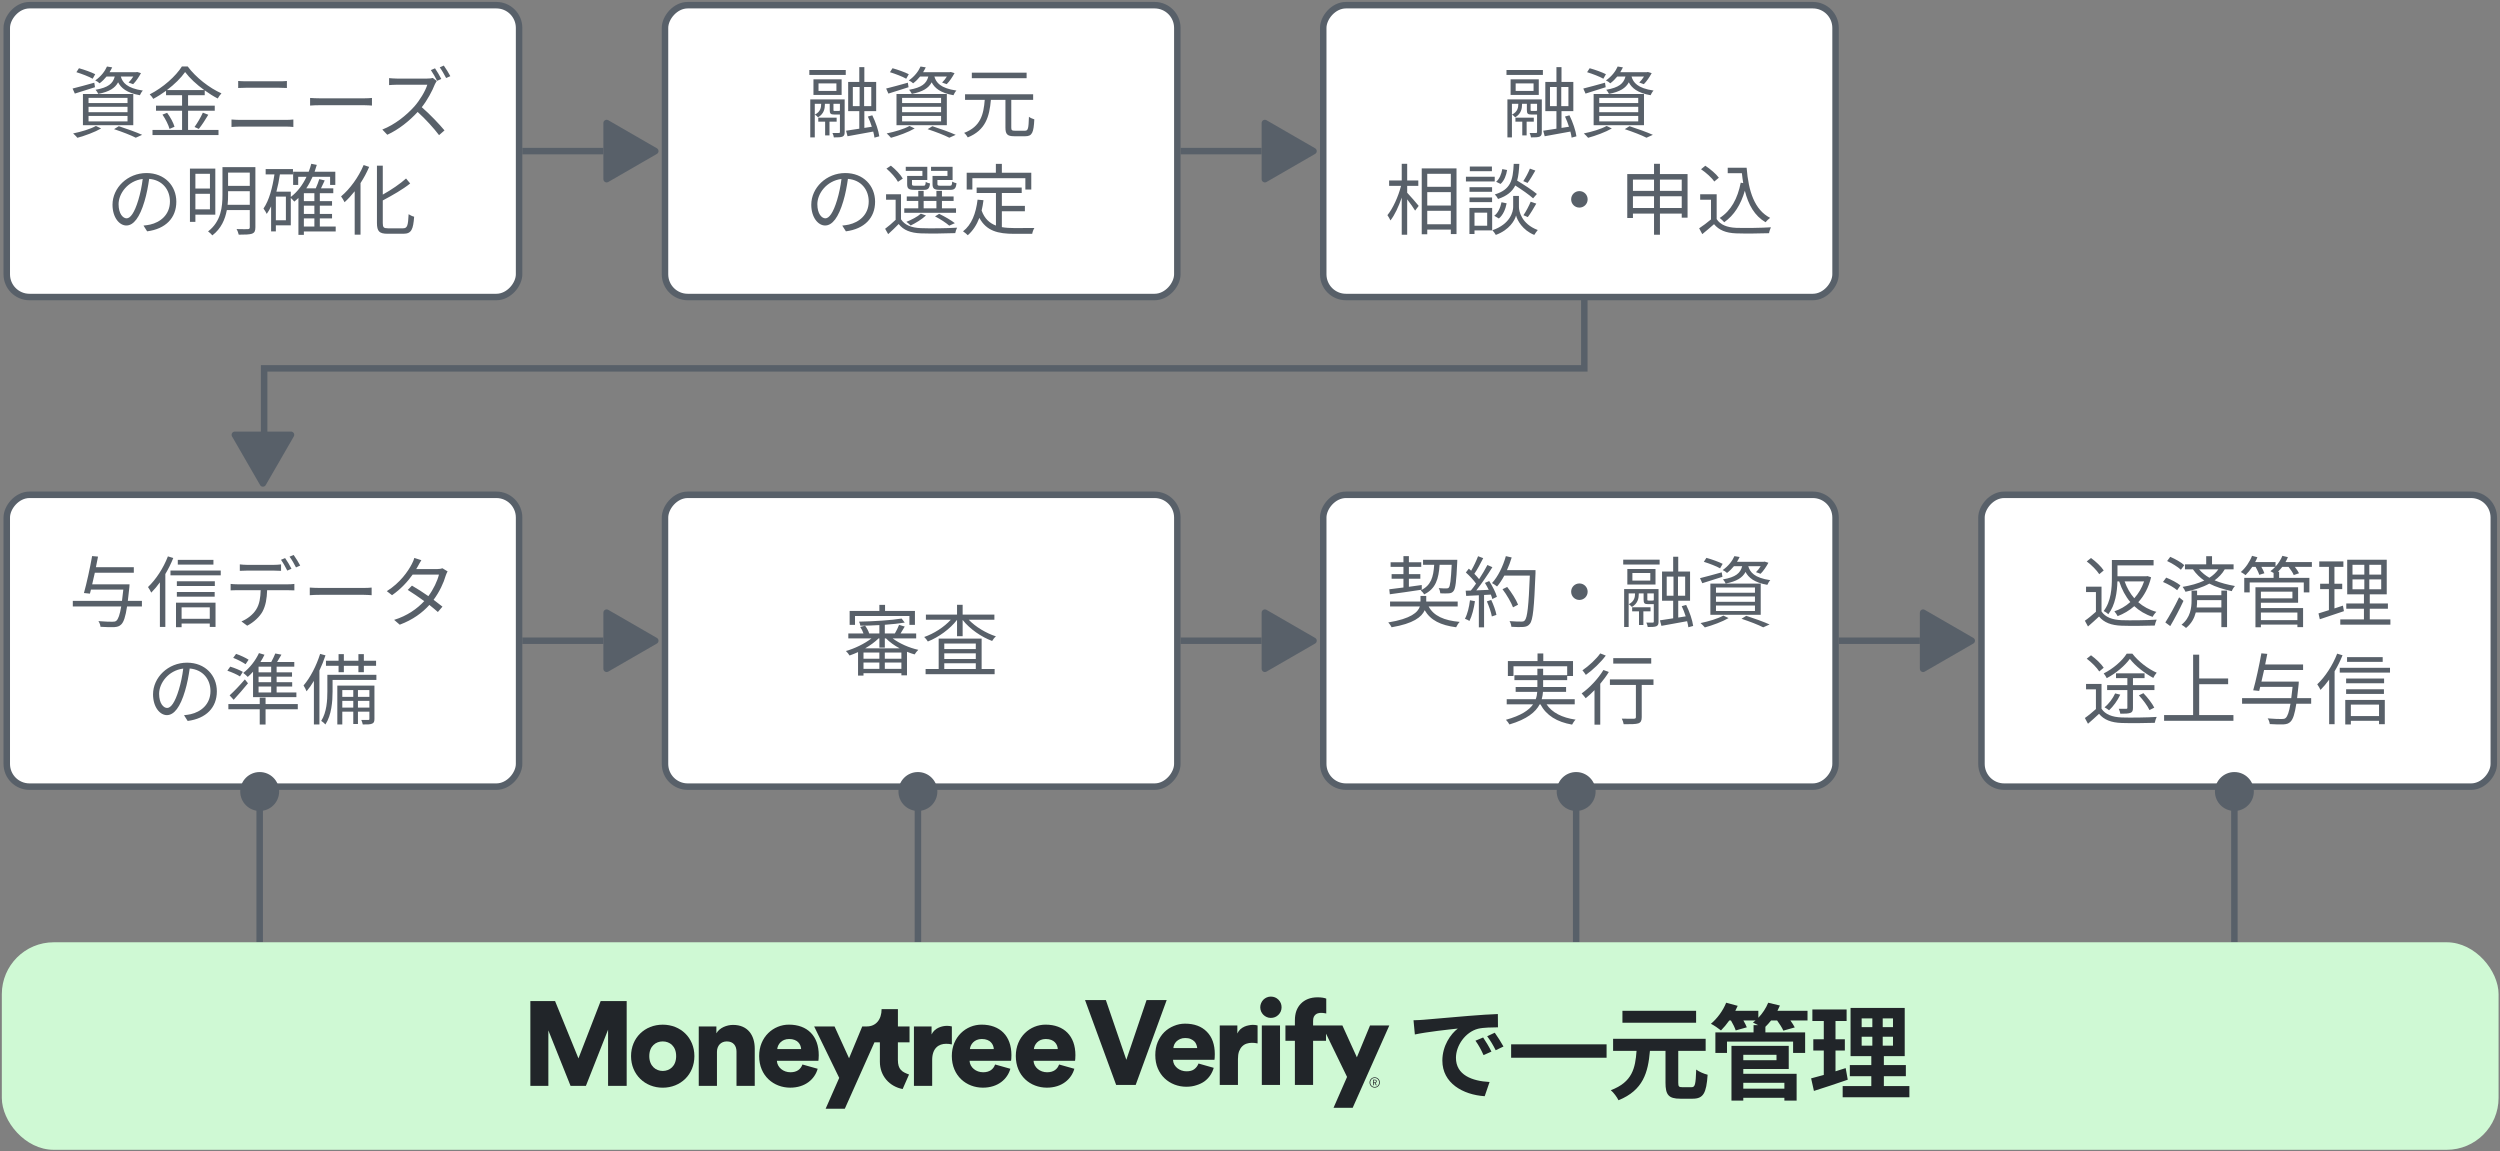 <svg width="771" height="355" viewBox="0 0 771 355" fill="none" xmlns="http://www.w3.org/2000/svg">
<rect x="0" y="0" width="771" height="355" fill="#808080" stroke="none"/>
<rect x="1" y="-1" width="158" height="90" rx="7" transform="matrix(1 0 0 -1 1.086 241.6)" fill="white"/>
<rect x="1" y="-1" width="158" height="90" rx="7" transform="matrix(1 0 0 -1 1.086 241.6)" stroke="#586069" stroke-width="2"/>
<path d="M43.766 185.312V187.04H39.182C38.702 190.232 38.15 191.816 37.406 192.56C36.806 193.16 36.23 193.328 35.27 193.4C34.406 193.448 32.702 193.424 30.998 193.304C30.95 192.8 30.71 192.032 30.35 191.552C32.198 191.72 33.95 191.744 34.646 191.744C35.246 191.744 35.582 191.696 35.894 191.432C36.47 190.928 36.95 189.608 37.382 187.04H22.454V185.312H37.622C37.766 184.304 37.886 183.152 38.03 181.832H28.046C27.95 182.288 27.83 182.696 27.734 183.08L25.886 182.888C26.702 180.008 27.782 175.064 28.406 171.488L30.23 171.656C30.038 172.664 29.822 173.792 29.582 174.92H41.27V176.624H29.246C28.982 177.848 28.694 179.072 28.43 180.2H39.95C39.95 180.2 39.926 180.776 39.902 181.04C39.734 182.672 39.59 184.088 39.422 185.312H43.766ZM65.822 172.664V174.128H54.83V172.664H65.822ZM51.782 171.584L53.438 172.088C52.766 173.768 51.926 175.472 50.99 177.032V193.352H49.31V179.6C48.446 180.8 47.558 181.856 46.646 182.768C46.478 182.384 45.95 181.448 45.638 181.04C48.062 178.76 50.39 175.208 51.782 171.584ZM64.694 187.304H56.006V190.832H64.694V187.304ZM54.278 193.424V185.864H66.47V193.352H64.694V192.296H56.006V193.424H54.278ZM54.542 184.016V182.576H66.206V184.016H54.542ZM66.254 179.264V180.728H54.542V179.264H66.254ZM52.574 175.952H68.078V177.44H52.574V175.952ZM73.958 174.056C74.654 174.128 75.374 174.2 76.142 174.2H84.446C85.142 174.2 85.982 174.152 86.678 174.056V176.048C85.982 176 85.142 175.976 84.446 175.976H76.166C75.374 175.976 74.582 176 73.958 176.048V174.056ZM71.126 180.08C71.774 180.152 72.446 180.2 73.19 180.2H88.91C89.414 180.2 90.206 180.176 90.782 180.08V182.072C90.254 182.048 89.486 182.024 88.91 182.024H82.382C82.31 184.616 81.926 186.8 80.966 188.6C80.102 190.184 78.278 191.912 76.238 192.968L74.462 191.648C76.334 190.88 78.062 189.488 78.998 187.976C80.054 186.32 80.318 184.304 80.39 182.024H73.19C72.47 182.024 71.774 182.024 71.126 182.072V180.08ZM87.926 172.112C88.526 172.952 89.414 174.416 89.894 175.4L88.598 175.976C88.118 174.992 87.302 173.552 86.654 172.64L87.926 172.112ZM90.566 171.152C91.19 172.016 92.126 173.528 92.582 174.416L91.286 174.992C90.758 173.936 89.99 172.592 89.294 171.68L90.566 171.152ZM95.534 181.208C96.254 181.256 97.526 181.328 98.87 181.328H112.022C113.222 181.328 114.086 181.256 114.614 181.208V183.56C114.134 183.536 113.126 183.44 112.046 183.44H98.87C97.55 183.44 96.278 183.488 95.534 183.56V181.208ZM129.95 172.76C129.542 173.384 129.11 174.2 128.87 174.632C128.726 174.92 128.558 175.208 128.366 175.496H134.87C135.518 175.496 136.046 175.4 136.454 175.256L138.038 176.216C137.822 176.552 137.606 177.128 137.462 177.512C136.838 179.72 135.542 182.528 133.718 184.976C134.726 185.72 135.686 186.464 136.454 187.088L135.038 188.744C134.318 188.096 133.406 187.352 132.422 186.56C130.286 188.936 127.334 191.144 123.278 192.656L121.55 191.168C125.606 189.92 128.678 187.712 130.838 185.384C129.11 184.136 127.286 182.888 125.75 181.928L127.046 180.608C128.63 181.52 130.43 182.672 132.11 183.848C133.67 181.76 134.894 179.168 135.374 177.2H127.262C125.726 179.36 123.59 181.712 120.902 183.56L119.294 182.312C123.422 179.744 125.87 176.144 126.998 173.96C127.238 173.528 127.622 172.688 127.766 172.064L129.95 172.76ZM66.878 213.2C66.878 218.24 63.566 221.6 57.878 222.344L56.75 220.568C57.518 220.496 58.262 220.376 58.814 220.256C61.886 219.56 64.91 217.28 64.91 213.128C64.91 209.504 62.582 206.504 58.502 206.168C58.19 208.4 57.734 210.848 57.062 213.08C55.598 218.024 53.702 220.544 51.47 220.544C49.334 220.544 47.198 218.096 47.198 214.136C47.198 208.928 51.83 204.368 57.686 204.368C63.302 204.368 66.878 208.328 66.878 213.2ZM49.07 213.968C49.07 216.992 50.462 218.336 51.542 218.336C52.67 218.336 53.942 216.728 55.166 212.672C55.766 210.68 56.246 208.4 56.51 206.192C51.902 206.768 49.07 210.704 49.07 213.968ZM83.63 207.344V205.592H79.742V207.344H83.63ZM83.63 210.392V208.688H79.742V210.392H83.63ZM83.63 213.56V211.736H79.742V213.56H83.63ZM78.038 215V207.152C77.51 207.752 76.958 208.28 76.406 208.76C76.118 208.448 75.422 207.824 75.014 207.536C76.958 206.048 78.782 203.768 79.862 201.416L81.566 201.92C81.206 202.664 80.798 203.432 80.318 204.152H83.654C84.134 203.312 84.59 202.28 84.902 201.536L86.798 201.896C86.366 202.664 85.886 203.456 85.454 204.152H90.758V205.592H85.31V207.344H90.062V208.688H85.31V210.392H90.11V211.736H85.31V213.56H91.406V215H78.038ZM72.062 215.816L70.814 214.448C72.11 213.296 73.958 211.352 75.518 209.528L76.478 210.728C75.11 212.408 73.502 214.256 72.062 215.816ZM76.67 203.456L75.734 204.848C74.87 204.248 73.238 203.384 71.918 202.88L72.806 201.656C74.126 202.088 75.782 202.88 76.67 203.456ZM74.894 207.2L74.006 208.616C73.166 208.04 71.438 207.296 70.118 206.84L71.006 205.592C72.302 205.976 74.03 206.696 74.894 207.2ZM91.838 217.136V218.744H81.902V223.448H80.102V218.744H70.43V217.136H80.102V215.168H81.902V217.136H91.838ZM104.414 207.296V205.328H100.526V203.768H104.414V201.728H106.046V203.768H110.534V201.728H112.214V203.768H115.982V205.328H112.214V207.296H110.534V205.328H106.046V207.296H104.414ZM98.726 201.656L100.382 202.112C99.854 203.696 99.23 205.28 98.51 206.792V223.424H96.806V209.984C96.086 211.184 95.342 212.264 94.55 213.2C94.382 212.768 93.902 211.832 93.614 211.4C95.678 209 97.574 205.352 98.726 201.656ZM110.39 218.216H113.918V216.152H110.39V218.216ZM105.566 218.216H108.95V216.152H105.566V218.216ZM108.95 212.816H105.566V214.904H108.95V212.816ZM113.918 212.816H110.39V214.904H113.918V212.816ZM115.478 211.448V221.696C115.478 222.488 115.334 222.92 114.782 223.16C114.206 223.424 113.294 223.448 111.878 223.424C111.806 223.04 111.614 222.44 111.422 222.032C112.454 222.056 113.294 222.056 113.582 222.032C113.87 222.008 113.918 221.96 113.918 221.696V219.488H110.39V223.28H108.95V219.488H105.566V223.424H104.03V211.448H115.478ZM116.078 208.112V209.696H102.566V213.272C102.566 216.248 102.254 220.544 100.358 223.424C100.094 223.112 99.446 222.536 99.062 222.32C100.766 219.656 100.958 215.96 100.958 213.248V208.112H116.078Z" fill="#586069"/>
<path d="M161.086 197.6L186.086 197.6" stroke="#586069" stroke-width="2"/>
<path d="M202.586 198.466C203.253 198.081 203.253 197.118 202.586 196.734L187.586 188.073C186.919 187.688 186.086 188.17 186.086 188.939L186.086 206.26C186.086 207.03 186.919 207.511 187.586 207.126L202.586 198.466Z" fill="#586069"/>
<rect x="1" y="-1" width="158" height="90" rx="7" transform="matrix(1 0 0 -1 204.086 241.6)" fill="white"/>
<rect x="1" y="-1" width="158" height="90" rx="7" transform="matrix(1 0 0 -1 204.086 241.6)" stroke="#586069" stroke-width="2"/>
<path d="M263.686 189.968V192.704H262.03V188.408H271.198V186.536H272.95V188.408H282.166V192.704H280.462V189.968H263.686ZM266.806 199.952H277.462C275.854 199.088 274.366 198.032 273.238 196.88H272.878V199.712H271.198V196.88H270.958C269.83 197.984 268.39 199.04 266.806 199.952ZM272.878 206.288H277.99V204.32H272.878V206.288ZM266.302 204.32V206.288H271.198V204.32H266.302ZM271.198 203.144V201.248H266.302V203.144H271.198ZM277.99 203.144V201.248H272.878V203.144H277.99ZM282.55 196.88H275.302C277.39 198.464 280.39 199.784 283.198 200.408C282.814 200.768 282.334 201.392 282.07 201.824C281.302 201.608 280.51 201.344 279.718 201.008V208.28H277.99V207.608H266.302V208.352H264.622V201.104C263.734 201.512 262.846 201.872 262.006 202.16C261.766 201.728 261.238 201.104 260.878 200.768C263.566 200.024 266.614 198.536 268.774 196.88H261.622V195.368H266.302C266.086 194.72 265.702 193.928 265.294 193.352L266.806 192.968C267.358 193.712 267.886 194.696 268.054 195.368H271.198V192.776C269.206 192.896 267.19 192.968 265.342 192.968C265.294 192.632 265.102 192.056 264.934 191.72C269.422 191.624 274.99 191.288 278.062 190.76L279.022 192.008C277.342 192.296 275.182 192.512 272.878 192.68V195.368H275.974C276.43 194.624 276.982 193.472 277.27 192.704L279.022 193.232C278.59 193.976 278.134 194.744 277.726 195.368H282.55V196.88ZM291.214 204.56V206.312H300.934V204.56H291.214ZM300.934 198.464H291.214V200.168H300.934V198.464ZM300.934 203.24V201.488H291.214V203.24H300.934ZM302.734 196.952V206.312H306.742V207.92H285.454V206.312H289.486V196.952H302.734ZM306.67 191.12H298.75C300.862 193.328 304.102 195.272 307.15 196.256C306.742 196.568 306.214 197.24 305.974 197.672C302.662 196.448 299.062 193.976 296.878 191.192V196.208H295.15V191.168C292.966 194.024 289.414 196.544 286.15 197.84C285.91 197.432 285.406 196.784 285.022 196.448C287.974 195.44 291.166 193.4 293.23 191.12H285.55V189.536H295.15V186.512H296.878V189.536H306.67V191.12Z" fill="#586069"/>
<path d="M364.086 197.6L389.086 197.6" stroke="#586069" stroke-width="2"/>
<path d="M405.586 198.466C406.253 198.081 406.253 197.118 405.586 196.734L390.586 188.073C389.919 187.688 389.086 188.17 389.086 188.939L389.086 206.26C389.086 207.03 389.919 207.511 390.586 207.126L405.586 198.466Z" fill="#586069"/>
<rect x="1" y="-1" width="158" height="90" rx="7" transform="matrix(1 0 0 -1 407.086 241.6)" fill="white"/>
<rect x="1" y="-1" width="158" height="90" rx="7" transform="matrix(1 0 0 -1 407.086 241.6)" stroke="#586069" stroke-width="2"/>
<path d="M447.702 174.176H443.982C443.67 178.568 442.806 181.544 439.206 183.32C439.014 182.936 438.51 182.36 438.15 182.072C441.342 180.536 442.062 177.992 442.302 174.176H438.87V172.64H449.43C449.43 172.64 449.43 173.168 449.406 173.384C449.142 179.384 448.878 181.544 448.254 182.288C447.894 182.768 447.462 182.936 446.814 182.984C446.262 183.032 445.23 183.032 444.198 182.984C444.15 182.504 443.982 181.808 443.694 181.376C444.726 181.472 445.662 181.472 446.046 181.472C446.43 181.472 446.622 181.424 446.814 181.208C447.222 180.752 447.462 178.952 447.702 174.176ZM428.622 183.272L428.454 181.736C429.654 181.592 431.166 181.4 432.822 181.184V178.472H429.174V177.056H432.822V174.824H428.862V173.408H432.822V171.512H434.502V173.408H438.318V174.824H434.502V177.056H438.03V178.472H434.502V180.968C435.798 180.8 437.142 180.608 438.462 180.416L438.486 181.856C434.934 182.408 431.262 182.912 428.622 183.272ZM449.55 187.04H440.598C442.158 189.944 445.326 191.36 450.174 191.792C449.766 192.176 449.31 192.944 449.07 193.448C444.318 192.824 441.198 191.312 439.374 188.192C438.462 190.28 435.894 192.32 429.174 193.448C428.982 193.016 428.502 192.344 428.142 191.96C435.15 190.808 437.286 188.84 437.886 187.04H428.694V185.504H438.078V183.776H439.854V185.504H449.55V187.04ZM453.342 185.12L454.878 185.408C454.542 187.664 453.966 189.968 453.174 191.504C452.886 191.288 452.166 190.952 451.782 190.832C452.574 189.368 453.078 187.232 453.342 185.12ZM458.55 185.456L459.894 185.024C460.59 186.488 461.286 188.384 461.502 189.632L460.086 190.112C459.87 188.864 459.198 186.944 458.55 185.456ZM457.95 179.768L459.27 179.192C460.254 180.728 461.31 182.768 461.646 184.064L460.23 184.736C460.134 184.328 459.99 183.872 459.774 183.368L457.686 183.488V193.472H456.078V183.584L452.166 183.776L452.022 182.168C452.502 182.168 453.054 182.144 453.606 182.12C454.134 181.496 454.686 180.776 455.214 179.984C454.47 178.904 453.198 177.56 452.07 176.552L452.982 175.376C453.222 175.568 453.462 175.784 453.702 176C454.494 174.656 455.334 172.856 455.838 171.536L457.422 172.136C456.606 173.744 455.598 175.664 454.686 176.96C455.262 177.536 455.766 178.112 456.15 178.616C457.134 177.104 458.046 175.544 458.718 174.248L460.254 174.92C458.862 177.176 456.942 180.008 455.286 182.072C456.486 182.024 457.806 181.952 459.126 181.904C458.766 181.16 458.358 180.416 457.95 179.768ZM473.55 175.832V176.744C473.118 187.496 472.782 191.216 471.798 192.392C471.246 193.088 470.718 193.256 469.806 193.352C469.014 193.424 467.55 193.4 466.11 193.304C466.062 192.8 465.87 192.032 465.534 191.552C467.142 191.696 468.606 191.696 469.206 191.696C469.662 191.696 469.974 191.648 470.238 191.336C471.03 190.52 471.438 186.872 471.798 177.512H463.926C463.254 178.784 462.486 179.936 461.694 180.872C461.358 180.584 460.566 180.056 460.134 179.816C461.982 177.824 463.518 174.68 464.406 171.512L466.206 171.92C465.798 173.264 465.318 174.584 464.742 175.832H473.55ZM468.174 186.488L466.614 187.304C466.062 185.84 464.718 183.464 463.374 181.712L464.814 181.016C466.158 182.696 467.598 184.976 468.174 186.488ZM487.086 179.936C488.502 179.936 489.63 181.064 489.63 182.48C489.63 183.896 488.502 185.024 487.086 185.024C485.67 185.024 484.542 183.896 484.542 182.48C484.542 181.064 485.67 179.936 487.086 179.936ZM509.022 188.528H506.814V192.752H505.47V188.528H503.358V187.28H509.022V188.528ZM508.446 185.216H509.598C509.91 185.216 509.958 185.192 510.03 185.072V183.008H508.038V184.856C508.038 185.192 508.086 185.216 508.446 185.216ZM511.494 181.664V191.72C511.494 192.464 511.374 192.872 510.822 193.136C510.294 193.352 509.454 193.376 508.158 193.376C508.134 192.992 507.918 192.392 507.726 192.008C508.662 192.032 509.454 192.032 509.694 192.008C509.958 192.008 510.03 191.936 510.03 191.696V186.32H509.814H508.326C507.15 186.32 506.886 186.08 506.886 184.88V183.008H505.398V183.152C505.398 184.448 505.158 186.056 503.286 187.184C503.07 186.896 502.614 186.536 502.302 186.344C504.054 185.48 504.246 184.088 504.246 183.104V183.008H502.278V193.376H500.886V181.664H511.494ZM508.95 179.048V176.72H503.43V179.048H508.95ZM510.558 175.472V180.272H501.87V175.472H510.558ZM500.598 174.104V172.592H511.83V174.104H500.598ZM514.014 177.824V183.728H516.102V177.824H514.014ZM519.702 183.728V177.824H517.494V183.728H519.702ZM522.174 193.04L520.686 193.448C520.614 192.92 520.494 192.272 520.302 191.576C517.494 192.104 514.59 192.632 512.382 193.016L511.926 191.312C513.054 191.144 514.47 190.928 516.006 190.688V185.264H512.574V176.264H516.006V171.704H517.566V176.264H521.214V185.264H517.566V190.448L519.87 190.088C519.534 189.008 519.102 187.904 518.646 186.944L520.014 186.56C521.046 188.624 521.958 191.336 522.174 193.04ZM537.294 174.608H534.75C534.15 175.352 533.454 176.048 532.614 176.696C532.278 176.36 531.702 175.976 531.27 175.808C533.07 174.56 534.27 172.952 534.894 171.512L536.502 171.776C536.262 172.28 535.998 172.76 535.686 173.264H543.894L544.182 173.192L545.382 173.552C544.71 174.776 543.822 176.12 542.958 176.96L541.542 176.456C542.046 175.976 542.574 175.304 543.006 174.608H539.166C539.694 176.456 541.038 178.208 545.958 178.928C545.622 179.264 545.214 179.936 545.046 180.368C540.966 179.648 539.214 178.112 538.326 176.384C537.39 178.16 535.614 179.288 532.206 179.96C532.062 179.576 531.654 179 531.366 178.688C535.278 177.992 536.718 176.792 537.294 174.608ZM529.206 186.752V188.432H541.23V186.752H529.206ZM529.206 183.944V185.6H541.23V183.944H529.206ZM529.206 181.184V182.792H541.23V181.184H529.206ZM527.478 189.608V179.984H543.006V189.608H527.478ZM531.27 173.888L530.478 175.28C529.374 174.632 527.166 173.792 525.462 173.264L526.254 172.04C527.91 172.496 530.118 173.288 531.27 173.888ZM530.982 176.504L531.198 177.896C529.038 178.592 526.782 179.288 524.982 179.864L524.286 178.304C526.014 177.896 528.534 177.176 530.982 176.504ZM531.486 189.848L533.094 190.616C531.15 191.744 528.15 192.848 525.774 193.496C525.462 193.16 524.862 192.464 524.454 192.152C526.902 191.648 529.782 190.808 531.486 189.848ZM537.078 190.832L538.542 189.92C541.134 190.76 543.99 191.792 545.742 192.584L543.774 193.472C542.286 192.704 539.694 191.696 537.078 190.832ZM485.646 217.208H476.958C478.662 219.776 481.734 221.336 485.91 221.936C485.526 222.296 485.07 223.016 484.83 223.472C480.15 222.656 476.886 220.64 475.062 217.208H474.846C473.598 219.584 470.982 221.792 465.51 223.424C465.318 223.04 464.814 222.368 464.43 221.984C469.11 220.688 471.558 219.008 472.806 217.208H464.67V215.624H473.622C473.91 214.88 474.03 214.112 474.078 213.368H467.43V211.88H474.126V209.744H467.046V208.232H474.126V206.24H475.902V208.232H483.318V205.472H466.758V208.472H465.03V203.864H474.174V201.536H475.95V203.864H485.118V208.472H483.318V209.744H475.902V211.88H482.982V213.368H475.854C475.806 214.112 475.686 214.88 475.47 215.624H485.646V217.208ZM509.238 202.976V204.656H497.526V202.976H509.238ZM493.518 201.512L495.222 202.184C493.662 204.296 491.214 206.624 489.078 208.136C488.814 207.752 488.334 207.056 488.022 206.72C490.014 205.376 492.318 203.216 493.518 201.512ZM494.502 206.624L496.158 207.248C495.414 208.472 494.502 209.696 493.518 210.872V223.496H491.742V212.84C490.83 213.776 489.918 214.64 489.03 215.336C488.766 214.976 488.142 214.208 487.782 213.848C490.254 212.096 492.846 209.336 494.502 206.624ZM509.934 209.528V211.232H506.31V221.144C506.31 222.248 506.046 222.8 505.254 223.088C504.438 223.352 503.094 223.352 500.742 223.352C500.67 222.872 500.43 222.128 500.166 221.624C501.87 221.672 503.454 221.672 503.91 221.648C504.366 221.624 504.51 221.528 504.51 221.12V211.232H496.494V209.528H509.934Z" fill="#586069"/>
<path d="M567.086 197.6L592.086 197.6" stroke="#586069" stroke-width="2"/>
<path d="M608.586 198.466C609.253 198.081 609.253 197.118 608.586 196.734L593.586 188.073C592.919 187.688 592.086 188.17 592.086 188.939L592.086 206.26C592.086 207.03 592.919 207.511 593.586 207.126L608.586 198.466Z" fill="#586069"/>
<rect x="1" y="-1" width="158" height="90" rx="7" transform="matrix(1 0 0 -1 610.086 241.6)" fill="white"/>
<rect x="1" y="-1" width="158" height="90" rx="7" transform="matrix(1 0 0 -1 610.086 241.6)" stroke="#586069" stroke-width="2"/>
<path d="M661.238 179.312H655.238C655.934 181.28 656.918 183.032 658.214 184.496C659.51 183.056 660.542 181.328 661.238 179.312ZM653.558 179.312H653.006C652.934 182.528 652.382 186.584 650.198 189.44C649.934 189.128 649.166 188.6 648.758 188.456C651.086 185.456 651.302 181.304 651.302 178.208V172.712H664.166V174.368H653.03V177.728H661.934L662.27 177.656L663.398 178.04C662.63 181.208 661.238 183.752 659.438 185.72C660.974 187.064 662.846 188.096 665.03 188.696C664.622 189.056 664.118 189.728 663.878 190.232C661.646 189.512 659.774 188.384 658.214 186.944C656.678 188.288 654.926 189.32 653.078 190.016C652.862 189.584 652.406 188.888 652.07 188.528C653.822 187.952 655.526 186.992 656.99 185.672C655.502 183.92 654.374 181.784 653.558 179.312ZM648.782 175.928L647.414 177.08C646.67 175.904 645.038 174.248 643.55 173.144L644.87 172.088C646.358 173.168 648.038 174.752 648.782 175.928ZM648.11 180.92V188.576C649.286 190.352 651.422 191.144 654.302 191.264C656.918 191.36 662.294 191.288 665.126 191.096C664.91 191.528 664.622 192.368 664.526 192.92C661.91 193.016 656.942 193.064 654.302 192.968C651.11 192.848 648.878 192.008 647.342 190.136C646.262 191.144 645.134 192.176 643.934 193.208L642.974 191.432C644.054 190.688 645.278 189.656 646.382 188.672V182.6H643.334V180.92H648.11ZM673.622 174.296L672.59 175.712C671.702 174.872 669.854 173.72 668.342 173.024L669.302 171.728C670.814 172.376 672.71 173.432 673.622 174.296ZM672.446 180.536L671.438 182.024C670.502 181.208 668.63 180.128 667.07 179.48L668.054 178.136C669.566 178.736 671.486 179.744 672.446 180.536ZM672.038 184.208L673.382 185.312C672.206 187.856 670.622 190.856 669.302 193.088L667.79 191.96C668.99 190.088 670.742 186.944 672.038 184.208ZM677.462 187.352H685.07V185.072H677.582V185.24C677.582 185.888 677.558 186.608 677.462 187.352ZM685.07 183.56V182.144H686.822V193.4H685.07V188.888H677.174C676.742 190.592 675.878 192.296 674.174 193.664C673.862 193.352 673.19 192.896 672.782 192.656C675.518 190.52 675.878 187.424 675.878 185.24V182.144H677.582V183.56H685.07ZM684.134 175.592H678.206C679.142 176.672 680.198 177.512 681.374 178.184C682.502 177.464 683.438 176.6 684.134 175.592ZM688.838 175.592H686.102C685.334 176.936 684.254 178.04 682.982 178.976C684.83 179.768 686.918 180.296 689.27 180.728C688.886 181.112 688.478 181.76 688.286 182.312C685.694 181.736 683.39 181.04 681.35 179.984C679.214 181.16 676.67 181.952 674.006 182.504C673.862 182.12 673.43 181.376 673.118 180.992C675.542 180.584 677.846 179.96 679.79 179.048C678.494 178.16 677.318 177.032 676.31 175.592H673.838V174.032H680.39V171.536H682.19V174.032H688.838V175.592ZM708.518 188.912H697.262V191.24H708.518V188.912ZM706.982 182.48H697.262V184.52H706.982V182.48ZM697.262 185.888V187.52H710.27V193.4H708.518V192.632H697.262V193.448H695.582V181.112H708.734V185.888H697.262ZM712.982 173.336V174.824H707.726C708.254 175.496 708.758 176.24 709.022 176.792L707.39 177.344C707.126 176.648 706.454 175.664 705.782 174.824H703.862C703.43 175.376 702.974 175.88 702.518 176.336H702.878V178.208H712.214V182.696H710.486V179.624H693.806V182.696H692.126V178.208H701.174V176.696C700.838 176.48 700.454 176.264 700.19 176.144C700.718 175.76 701.222 175.328 701.678 174.824H697.406C697.814 175.52 698.174 176.264 698.342 176.792L696.758 177.272C696.566 176.624 696.086 175.664 695.63 174.824H694.598C693.95 175.808 693.23 176.672 692.534 177.368C692.198 177.104 691.502 176.624 691.07 176.408C692.51 175.16 693.806 173.288 694.526 171.416L696.182 171.848C695.99 172.352 695.75 172.856 695.486 173.336H701.774V174.728C702.662 173.744 703.406 172.616 703.886 171.416L705.59 171.824C705.374 172.328 705.134 172.856 704.846 173.336H712.982ZM722.558 186.776L722.87 188.48C720.302 189.344 717.566 190.28 715.43 190.976L715.022 189.176C715.91 188.912 717.014 188.576 718.238 188.168V181.688H715.526V180.032H718.238V174.824H715.262V173.144H722.702V174.824H719.942V180.032H722.342V181.688H719.942V187.64L722.558 186.776ZM725.51 178.688V181.736H729.158V178.688H725.51ZM725.51 174.176V177.2H729.158V174.176H725.51ZM734.366 177.2V174.176H730.694V177.2H734.366ZM734.366 181.736V178.688H730.694V181.736H734.366ZM730.838 191.024H737.198V192.656H721.742V191.024H729.038V187.736H723.59V186.104H729.038V183.296H723.878V172.616H736.07V183.296H730.838V186.104H736.43V187.736H730.838V191.024ZM655.886 201.584H657.614C659.486 204.008 662.414 206.264 665.126 207.464C664.742 207.896 664.31 208.568 664.07 209.072C661.502 207.68 658.478 205.352 656.846 203.192C655.358 205.256 652.55 207.68 649.718 209.144C649.526 208.736 649.094 208.04 648.782 207.68C651.638 206.264 654.494 203.816 655.886 201.584ZM664.43 211.304V212.816H657.806V218.288C657.806 219.176 657.638 219.608 657.014 219.848C656.366 220.088 655.43 220.112 653.918 220.112C653.846 219.656 653.63 219.056 653.438 218.6C654.47 218.624 655.406 218.624 655.694 218.6C655.982 218.6 656.078 218.528 656.078 218.264V212.816H649.838V211.304H656.078V209.144H652.574V207.656H661.382V209.144H657.806V211.304H664.43ZM664.382 218.24L662.894 218.984C662.318 217.712 660.902 215.816 659.63 214.448L661.022 213.776C662.318 215.096 663.758 216.968 664.382 218.24ZM652.31 213.848L653.894 214.232C653.054 216.056 651.71 217.88 650.438 219.056C650.126 218.792 649.454 218.36 649.046 218.144C650.366 217.04 651.59 215.432 652.31 213.848ZM648.782 205.928L647.414 207.08C646.67 205.904 645.038 204.248 643.55 203.144L644.87 202.088C646.358 203.168 648.038 204.752 648.782 205.928ZM648.11 210.92V218.576C649.286 220.352 651.422 221.144 654.302 221.264C656.918 221.36 662.294 221.288 665.126 221.096C664.91 221.528 664.622 222.368 664.526 222.92C661.91 223.016 656.942 223.064 654.302 222.968C651.11 222.848 648.878 222.008 647.342 220.136C646.262 221.144 645.134 222.176 643.934 223.208L642.974 221.432C644.054 220.688 645.278 219.656 646.382 218.672V212.6H643.334V210.92H648.11ZM678.23 220.52H688.79V222.296H667.406V220.52H676.358V201.896H678.23V209.24H687.158V211.016H678.23V220.52ZM712.766 215.312V217.04H708.182C707.702 220.232 707.15 221.816 706.406 222.56C705.806 223.16 705.23 223.328 704.27 223.4C703.406 223.448 701.702 223.424 699.998 223.304C699.95 222.8 699.71 222.032 699.35 221.552C701.198 221.72 702.95 221.744 703.646 221.744C704.246 221.744 704.582 221.696 704.894 221.432C705.47 220.928 705.95 219.608 706.382 217.04H691.454V215.312H706.622C706.766 214.304 706.886 213.152 707.03 211.832H697.046C696.95 212.288 696.83 212.696 696.734 213.08L694.886 212.888C695.702 210.008 696.782 205.064 697.406 201.488L699.23 201.656C699.038 202.664 698.822 203.792 698.582 204.92H710.27V206.624H698.246C697.982 207.848 697.694 209.072 697.43 210.2H708.95C708.95 210.2 708.926 210.776 708.902 211.04C708.734 212.672 708.59 214.088 708.422 215.312H712.766ZM734.822 202.664V204.128H723.83V202.664H734.822ZM720.782 201.584L722.438 202.088C721.766 203.768 720.926 205.472 719.99 207.032V223.352H718.31V209.6C717.446 210.8 716.558 211.856 715.646 212.768C715.478 212.384 714.95 211.448 714.638 211.04C717.062 208.76 719.39 205.208 720.782 201.584ZM733.694 217.304H725.006V220.832H733.694V217.304ZM723.278 223.424V215.864H735.47V223.352H733.694V222.296H725.006V223.424H723.278ZM723.542 214.016V212.576H735.206V214.016H723.542ZM735.254 209.264V210.728H723.542V209.264H735.254ZM721.574 205.952H737.078V207.44H721.574V205.952Z" fill="#586069"/>
<rect x="1" y="-1" width="158" height="90" rx="7" transform="matrix(1 0 0 -1 1.086 90.6)" fill="white"/>
<rect x="1" y="-1" width="158" height="90" rx="7" transform="matrix(1 0 0 -1 1.086 90.6)" stroke="#586069" stroke-width="2"/>
<path d="M35.392 23.608H32.848C32.248 24.352 31.552 25.048 30.712 25.696C30.376 25.36 29.8 24.976 29.368 24.808C31.168 23.56 32.368 21.952 32.992 20.512L34.6 20.776C34.36 21.28 34.096 21.76 33.784 22.264H41.992L42.28 22.192L43.48 22.552C42.808 23.776 41.92 25.12 41.056 25.96L39.64 25.456C40.144 24.976 40.672 24.304 41.104 23.608H37.264C37.792 25.456 39.136 27.208 44.056 27.928C43.72 28.264 43.312 28.936 43.144 29.368C39.064 28.648 37.312 27.112 36.424 25.384C35.488 27.16 33.712 28.288 30.304 28.96C30.16 28.576 29.752 28 29.464 27.688C33.376 26.992 34.816 25.792 35.392 23.608ZM27.304 35.752V37.432H39.328V35.752H27.304ZM27.304 32.944V34.6H39.328V32.944H27.304ZM27.304 30.184V31.792H39.328V30.184H27.304ZM25.576 38.608V28.984H41.104V38.608H25.576ZM29.368 22.888L28.576 24.28C27.472 23.632 25.264 22.792 23.56 22.264L24.352 21.04C26.008 21.496 28.216 22.288 29.368 22.888ZM29.08 25.504L29.296 26.896C27.136 27.592 24.88 28.288 23.08 28.864L22.384 27.304C24.112 26.896 26.632 26.176 29.08 25.504ZM29.584 38.848L31.192 39.616C29.248 40.744 26.248 41.848 23.872 42.496C23.56 42.16 22.96 41.464 22.552 41.152C25 40.648 27.88 39.808 29.584 38.848ZM35.176 39.832L36.64 38.92C39.232 39.76 42.088 40.792 43.84 41.584L41.872 42.472C40.384 41.704 37.792 40.696 35.176 39.832ZM51.472 27.784H62.992C60.64 26.08 58.48 24.088 57.088 22.216C55.84 24.016 53.824 26.008 51.472 27.784ZM58 34.144V40.072H67.384V41.656H47.032V40.072H56.152V34.144H48.112V32.584H56.152V29.368H51.208V28C49.96 28.912 48.616 29.776 47.248 30.496C47.056 30.088 46.552 29.464 46.168 29.104C50.296 27.016 54.232 23.488 56.104 20.488H57.88C60.424 23.92 64.576 27.136 68.296 28.792C67.864 29.248 67.432 29.848 67.144 30.376C65.824 29.704 64.456 28.84 63.136 27.88V29.368H58V32.584H66.232V34.144H58ZM50.104 35.344L51.544 34.792C52.528 36.112 53.488 37.888 53.824 39.088L52.288 39.76C51.976 38.56 51.04 36.712 50.104 35.344ZM61.312 39.76L59.992 39.16C60.856 37.984 61.96 36.088 62.56 34.744L64.24 35.392C63.352 36.904 62.224 38.632 61.312 39.76ZM73.456 24.976C74.224 25.024 75.04 25.072 75.832 25.072H86.104C86.968 25.072 87.808 25.048 88.48 24.976V27.136C87.808 27.088 86.896 27.064 86.104 27.064H75.832C74.992 27.064 74.2 27.112 73.456 27.136V24.976ZM71.392 36.856C72.208 36.904 73.048 36.976 73.912 36.976H88.288C89.008 36.976 89.776 36.928 90.472 36.856V39.16C89.752 39.088 88.936 39.04 88.288 39.04H73.912C73.048 39.04 72.208 39.112 71.392 39.16V36.856ZM95.632 30.208C96.352 30.256 97.624 30.328 98.968 30.328H112.12C113.32 30.328 114.184 30.256 114.712 30.208V32.56C114.232 32.536 113.224 32.44 112.144 32.44H98.968C97.648 32.44 96.376 32.488 95.632 32.56V30.208ZM134.156 21.064C134.756 21.952 135.644 23.416 136.1 24.352L134.804 24.928C134.324 23.968 133.532 22.552 132.884 21.616L134.156 21.064ZM136.868 20.224C137.516 21.112 138.428 22.6 138.884 23.488L137.588 24.064C137.06 23.032 136.268 21.664 135.62 20.776L136.868 20.224ZM134.708 24.976C134.564 25.168 134.252 25.696 134.108 26.008C133.292 28.096 131.78 30.904 130.076 33.064C132.596 35.224 135.524 38.344 137.084 40.216L135.404 41.68C133.796 39.544 131.252 36.736 128.804 34.528C126.236 37.312 122.996 39.928 119.444 41.56L117.908 39.952C121.772 38.44 125.324 35.584 127.796 32.824C129.428 30.976 131.18 28.12 131.78 26.128H122.42C121.58 26.128 120.26 26.224 119.996 26.248V24.088C120.332 24.136 121.7 24.232 122.42 24.232H131.684C132.476 24.232 133.1 24.16 133.484 24.04L134.708 24.976ZM54.378 62.2C54.378 67.24 51.066 70.6 45.378 71.344L44.25 69.568C45.018 69.496 45.762 69.376 46.314 69.256C49.386 68.56 52.41 66.28 52.41 62.128C52.41 58.504 50.082 55.504 46.002 55.168C45.69 57.4 45.234 59.848 44.562 62.08C43.098 67.024 41.202 69.544 38.97 69.544C36.834 69.544 34.698 67.096 34.698 63.136C34.698 57.928 39.33 53.368 45.186 53.368C50.802 53.368 54.378 57.328 54.378 62.2ZM36.57 62.968C36.57 65.992 37.962 67.336 39.042 67.336C40.17 67.336 41.442 65.728 42.666 61.672C43.266 59.68 43.746 57.4 44.01 55.192C39.402 55.768 36.57 59.704 36.57 62.968ZM64.746 53.608H60.258V58.144H64.746V53.608ZM60.258 64.552H64.746V59.776H60.258V64.552ZM66.402 66.208H60.258V68.416H58.578V52H66.402V66.208ZM70.194 63.16H77.034V58.96H70.338V60.04C70.338 61.024 70.314 62.08 70.194 63.16ZM77.034 53.224H70.338V57.328H77.034V53.224ZM78.762 51.544V70.072C78.762 71.2 78.522 71.752 77.754 72.064C76.986 72.328 75.666 72.376 73.626 72.376C73.53 71.896 73.242 71.104 72.954 70.648C74.514 70.696 76.026 70.672 76.41 70.672C76.866 70.648 77.034 70.504 77.034 70.072V64.792H69.954C69.426 67.648 68.202 70.504 65.49 72.592C65.202 72.208 64.53 71.608 64.17 71.368C68.202 68.272 68.61 63.76 68.61 60.04V51.544H78.762ZM93.714 67.36V69.856H96.954V67.36H93.714ZM96.954 62.032V59.584H93.714V62.032H96.954ZM96.954 65.968V63.424H93.714V65.968H96.954ZM88.17 67.936V60.64H85.074V67.936H88.17ZM103.53 69.856V71.392H93.714V72.424H92.034V61.048C91.626 61.456 91.194 61.816 90.762 62.176C90.546 61.888 90.042 61.384 89.682 61.048V69.496H85.074V71.368H83.61V63.64C83.202 64.48 82.77 65.272 82.266 65.968C82.074 65.56 81.57 64.696 81.258 64.312C83.01 61.768 84.018 57.928 84.642 53.776H81.93V52.144H90.354V53.776H86.322C86.058 55.624 85.698 57.424 85.242 59.104H89.682V60.736C91.698 59.2 93.33 57.064 94.53 54.52H91.962V57.04H90.402V52.96H95.202C95.514 52.168 95.778 51.352 95.994 50.512L97.698 50.848C97.482 51.568 97.266 52.288 97.026 52.96H103.41V57.04H101.802V54.52H96.402C95.826 55.792 95.202 56.992 94.458 58.072H97.386C97.794 57.16 98.226 56.056 98.466 55.24L100.146 55.648C99.762 56.464 99.354 57.328 98.994 58.072H102.786V59.584H98.634V62.032H102.402V63.424H98.634V65.968H102.402V67.36H98.634V69.856H103.53ZM112.146 50.896L113.85 51.472C113.13 53.176 112.218 54.88 111.186 56.464V72.376H109.386V58.984C108.378 60.256 107.322 61.408 106.266 62.368C106.074 61.936 105.522 61 105.186 60.568C107.922 58.288 110.562 54.664 112.146 50.896ZM119.634 70.408H124.314C125.634 70.408 125.85 69.544 126.018 66.064C126.474 66.376 127.194 66.712 127.722 66.832C127.434 70.72 126.906 72.088 124.434 72.088H119.514C117.018 72.088 116.25 71.368 116.25 68.752V51.088H118.05V60.016C120.714 58.528 123.45 56.656 125.226 55.048L126.498 56.584C124.242 58.408 121.026 60.232 118.05 61.816V68.776C118.05 70.12 118.314 70.408 119.634 70.408Z" fill="#586069"/>
<path d="M161.086 46.6L186.086 46.6" stroke="#586069" stroke-width="2"/>
<path d="M202.586 47.466C203.253 47.081 203.253 46.118 202.586 45.734L187.586 37.073C186.919 36.688 186.086 37.17 186.086 37.939L186.086 55.26C186.086 56.03 186.919 56.511 187.586 56.126L202.586 47.466Z" fill="#586069"/>
<rect x="1" y="-1" width="158" height="90" rx="7" transform="matrix(1 0 0 -1 204.086 90.6)" fill="white"/>
<rect x="1" y="-1" width="158" height="90" rx="7" transform="matrix(1 0 0 -1 204.086 90.6)" stroke="#586069" stroke-width="2"/>
<path d="M258.022 37.528H255.814V41.752H254.47V37.528H252.358V36.28H258.022V37.528ZM257.446 34.216H258.598C258.91 34.216 258.958 34.192 259.03 34.072V32.008H257.038V33.856C257.038 34.192 257.086 34.216 257.446 34.216ZM260.494 30.664V40.72C260.494 41.464 260.374 41.872 259.822 42.136C259.294 42.352 258.454 42.376 257.158 42.376C257.134 41.992 256.918 41.392 256.726 41.008C257.662 41.032 258.454 41.032 258.694 41.008C258.958 41.008 259.03 40.936 259.03 40.696V35.32H258.814H257.326C256.15 35.32 255.886 35.08 255.886 33.88V32.008H254.398V32.152C254.398 33.448 254.158 35.056 252.286 36.184C252.07 35.896 251.614 35.536 251.302 35.344C253.054 34.48 253.246 33.088 253.246 32.104V32.008H251.278V42.376H249.886V30.664H260.494ZM257.95 28.048V25.72H252.43V28.048H257.95ZM259.558 24.472V29.272H250.87V24.472H259.558ZM249.598 23.104V21.592H260.83V23.104H249.598ZM263.014 26.824V32.728H265.102V26.824H263.014ZM268.702 32.728V26.824H266.494V32.728H268.702ZM271.174 42.04L269.686 42.448C269.614 41.92 269.494 41.272 269.302 40.576C266.494 41.104 263.59 41.632 261.382 42.016L260.926 40.312C262.054 40.144 263.47 39.928 265.006 39.688V34.264H261.574V25.264H265.006V20.704H266.566V25.264H270.214V34.264H266.566V39.448L268.87 39.088C268.534 38.008 268.102 36.904 267.646 35.944L269.014 35.56C270.046 37.624 270.958 40.336 271.174 42.04ZM286.294 23.608L283.75 23.608C283.15 24.352 282.454 25.048 281.614 25.696C281.278 25.36 280.702 24.976 280.27 24.808C282.07 23.56 283.27 21.952 283.894 20.512L285.502 20.776C285.262 21.28 284.998 21.76 284.686 22.264H292.894L293.182 22.192L294.382 22.552C293.71 23.776 292.822 25.12 291.958 25.96L290.542 25.456C291.046 24.976 291.574 24.304 292.006 23.608H288.166C288.694 25.456 290.038 27.208 294.958 27.928C294.622 28.264 294.214 28.936 294.046 29.368C289.966 28.648 288.214 27.112 287.326 25.384C286.39 27.16 284.614 28.288 281.206 28.96C281.062 28.576 280.654 28 280.366 27.688C284.278 26.992 285.718 25.792 286.294 23.608ZM278.206 35.752V37.432H290.23V35.752H278.206ZM278.206 32.944V34.6H290.23V32.944H278.206ZM278.206 30.184V31.792H290.23V30.184H278.206ZM276.478 38.608V28.984L292.006 28.984V38.608H276.478ZM280.27 22.888L279.478 24.28C278.374 23.632 276.166 22.792 274.462 22.264L275.254 21.04C276.91 21.496 279.118 22.288 280.27 22.888ZM279.982 25.504L280.198 26.896C278.038 27.592 275.782 28.288 273.982 28.864L273.286 27.304C275.014 26.896 277.534 26.176 279.982 25.504ZM280.486 38.848L282.094 39.616C280.15 40.744 277.15 41.848 274.774 42.496C274.462 42.16 273.862 41.464 273.454 41.152C275.902 40.648 278.782 39.808 280.486 38.848ZM286.078 39.832L287.542 38.92C290.134 39.76 292.99 40.792 294.742 41.584L292.774 42.472C291.286 41.704 288.694 40.696 286.078 39.832ZM316.606 22.408V24.112H299.71V22.408H316.606ZM313.006 40.312H316.102C317.062 40.312 317.206 39.688 317.326 36.016C317.734 36.352 318.502 36.664 318.982 36.808C318.79 40.888 318.31 42.016 316.222 42.016H312.79C310.654 42.016 310.078 41.392 310.078 39.352V30.808H305.59C305.134 35.944 303.982 40.144 298.462 42.376C298.246 41.944 297.742 41.296 297.334 40.984C302.446 39.04 303.334 35.296 303.694 30.808H297.622V29.08H318.622V30.808H311.878V39.328C311.878 40.144 312.07 40.312 313.006 40.312ZM269.878 62.2C269.878 67.24 266.566 70.6 260.878 71.344L259.75 69.568C260.518 69.496 261.262 69.376 261.814 69.256C264.886 68.56 267.91 66.28 267.91 62.128C267.91 58.504 265.582 55.504 261.502 55.168C261.19 57.4 260.734 59.848 260.062 62.08C258.598 67.024 256.702 69.544 254.47 69.544C252.334 69.544 250.198 67.096 250.198 63.136C250.198 57.928 254.83 53.368 260.686 53.368C266.302 53.368 269.878 57.328 269.878 62.2ZM252.07 62.968C252.07 65.992 253.462 67.336 254.542 67.336C255.67 67.336 256.942 65.728 258.166 61.672C258.766 59.68 259.246 57.4 259.51 55.192C254.902 55.768 252.07 59.704 252.07 62.968ZM292.198 54.256V52.696H287.134V51.448H293.782V55.504H289.102V56.728C289.102 57.184 289.246 57.28 290.038 57.28H292.894C293.47 57.28 293.59 57.136 293.662 56.008C293.974 56.224 294.55 56.416 294.982 56.512C294.814 58.12 294.358 58.552 293.086 58.552H289.87C288.094 58.552 287.59 58.192 287.59 56.752V54.256H292.198ZM284.47 54.256V52.696H279.334V51.448H285.982V55.504H281.254V56.752C281.254 57.184 281.374 57.28 282.142 57.28H284.734C285.31 57.28 285.43 57.136 285.502 56.08C285.814 56.32 286.39 56.512 286.822 56.584C286.654 58.144 286.198 58.552 284.974 58.552H281.998C280.222 58.552 279.766 58.192 279.766 56.752V54.256H284.47ZM284.854 61.96V64.24H288.79V61.96H284.854ZM294.838 64.24V65.632H278.878V64.24H283.198V61.96H279.646V60.592H283.198V58.864H284.854V60.592H288.79V58.864H290.494V60.592H294.094V61.96H290.494V64.24H294.838ZM294.478 68.824L292.75 69.592C291.742 68.704 290.014 67.576 288.358 66.736L289.63 65.944C291.382 66.784 293.35 67.936 294.478 68.824ZM283.99 65.896L285.574 66.448C284.35 67.6 282.43 68.776 280.846 69.544C280.558 69.232 279.91 68.656 279.526 68.416C281.158 67.768 282.934 66.856 283.99 65.896ZM278.422 55.072L276.934 56.08C276.31 54.88 274.774 53.176 273.382 52L274.75 51.088C276.166 52.216 277.75 53.872 278.422 55.072ZM277.87 59.92V67.624C278.998 69.424 281.134 70.24 283.942 70.36C286.654 70.48 292.246 70.408 295.174 70.216C294.958 70.6 294.67 71.392 294.598 71.896C291.886 72.016 286.702 72.064 283.99 71.968C280.822 71.848 278.638 70.984 277.15 69.088C276.142 70.144 275.062 71.152 273.91 72.208L272.974 70.552C273.982 69.808 275.158 68.8 276.214 67.792V61.6H273.262V59.92H277.87ZM299.878 54.952V58.456H298.126V53.272L307.126 53.272V50.536H308.974V53.272H318.046V58.456H316.222V54.952L299.878 54.952ZM308.974 65.152V70.048C310.15 70.264 311.47 70.336 312.862 70.336C313.726 70.336 317.854 70.336 319.006 70.312C318.718 70.744 318.406 71.584 318.334 72.112H312.766C307.798 72.112 304.222 71.248 302.038 67.192C301.198 69.4 300.022 71.176 298.462 72.544C298.174 72.232 297.43 71.608 296.998 71.344C299.662 69.28 300.958 65.872 301.486 61.576L303.31 61.744C303.166 62.872 302.974 63.928 302.734 64.936C303.646 67.456 305.182 68.824 307.15 69.568V59.512L301.198 59.512V57.832L315.094 57.832V59.512H308.974V63.496H316.078V65.152H308.974Z" fill="#586069"/>
<path d="M364.086 46.6L389.086 46.6" stroke="#586069" stroke-width="2"/>
<path d="M405.586 47.466C406.253 47.081 406.253 46.118 405.586 45.734L390.586 37.073C389.919 36.688 389.086 37.17 389.086 37.939L389.086 55.26C389.086 56.03 389.919 56.511 390.586 56.126L405.586 47.466Z" fill="#586069"/>
<rect x="1" y="-1" width="158" height="90" rx="7" transform="matrix(1 0 0 -1 407.086 90.6)" fill="white"/>
<rect x="1" y="-1" width="158" height="90" rx="7" transform="matrix(1 0 0 -1 407.086 90.6)" stroke="#586069" stroke-width="2"/>
<path d="M473.022 37.528H470.814V41.752H469.47V37.528H467.358V36.28H473.022V37.528ZM472.446 34.216H473.598C473.91 34.216 473.958 34.192 474.03 34.072V32.008H472.038V33.856C472.038 34.192 472.086 34.216 472.446 34.216ZM475.494 30.664V40.72C475.494 41.464 475.374 41.872 474.822 42.136C474.294 42.352 473.454 42.376 472.158 42.376C472.134 41.992 471.918 41.392 471.726 41.008C472.662 41.032 473.454 41.032 473.694 41.008C473.958 41.008 474.03 40.936 474.03 40.696V35.32H473.814H472.326C471.15 35.32 470.886 35.08 470.886 33.88V32.008H469.398V32.152C469.398 33.448 469.158 35.056 467.286 36.184C467.07 35.896 466.614 35.536 466.302 35.344C468.054 34.48 468.246 33.088 468.246 32.104V32.008H466.278V42.376H464.886V30.664L475.494 30.664ZM472.95 28.048V25.72L467.43 25.72V28.048L472.95 28.048ZM474.558 24.472V29.272L465.87 29.272V24.472H474.558ZM464.598 23.104V21.592H475.83V23.104H464.598ZM478.014 26.824V32.728H480.102V26.824H478.014ZM483.702 32.728V26.824H481.494V32.728H483.702ZM486.174 42.04L484.686 42.448C484.614 41.92 484.494 41.272 484.302 40.576C481.494 41.104 478.59 41.632 476.382 42.016L475.926 40.312C477.054 40.144 478.47 39.928 480.006 39.688V34.264H476.574V25.264H480.006V20.704H481.566V25.264H485.214V34.264H481.566V39.448L483.87 39.088C483.534 38.008 483.102 36.904 482.646 35.944L484.014 35.56C485.046 37.624 485.958 40.336 486.174 42.04ZM501.294 23.608H498.75C498.15 24.352 497.454 25.048 496.614 25.696C496.278 25.36 495.702 24.976 495.27 24.808C497.07 23.56 498.27 21.952 498.894 20.512L500.502 20.776C500.262 21.28 499.998 21.76 499.686 22.264L507.894 22.264L508.182 22.192L509.382 22.552C508.71 23.776 507.822 25.12 506.958 25.96L505.542 25.456C506.046 24.976 506.574 24.304 507.006 23.608L503.166 23.608C503.694 25.456 505.038 27.208 509.958 27.928C509.622 28.264 509.214 28.936 509.046 29.368C504.966 28.648 503.214 27.112 502.326 25.384C501.39 27.16 499.614 28.288 496.206 28.96C496.062 28.576 495.654 28 495.366 27.688C499.278 26.992 500.718 25.792 501.294 23.608ZM493.206 35.752V37.432H505.23V35.752H493.206ZM493.206 32.944V34.6H505.23V32.944H493.206ZM493.206 30.184V31.792L505.23 31.792V30.184L493.206 30.184ZM491.478 38.608V28.984L507.006 28.984V38.608H491.478ZM495.27 22.888L494.478 24.28C493.374 23.632 491.166 22.792 489.462 22.264L490.254 21.04C491.91 21.496 494.118 22.288 495.27 22.888ZM494.982 25.504L495.198 26.896C493.038 27.592 490.782 28.288 488.982 28.864L488.286 27.304C490.014 26.896 492.534 26.176 494.982 25.504ZM495.486 38.848L497.094 39.616C495.15 40.744 492.15 41.848 489.774 42.496C489.462 42.16 488.862 41.464 488.454 41.152C490.902 40.648 493.782 39.808 495.486 38.848ZM501.078 39.832L502.542 38.92C505.134 39.76 507.99 40.792 509.742 41.584L507.774 42.472C506.286 41.704 503.694 40.696 501.078 39.832ZM433.974 57.328V59.44C434.814 60.304 437.022 62.848 437.526 63.496L436.422 64.96C435.966 64.168 434.886 62.656 433.974 61.48V72.4H432.294V60.928C431.358 63.688 430.11 66.352 428.814 67.984C428.622 67.48 428.166 66.784 427.878 66.352C429.534 64.36 431.238 60.64 432.078 57.328H428.406V55.648H432.294V50.512H433.974V55.648H437.406V57.328H433.974ZM440.166 69.16H447.438V65.008H440.166V69.16ZM447.438 53.608H440.166V57.616H447.438V53.608ZM440.166 59.248V63.376H447.438V59.248H440.166ZM438.462 51.928H449.19V72.184H447.438V70.816H440.166V72.256H438.462V51.928ZM471.822 52L473.502 52.6C472.734 53.944 471.846 55.456 471.102 56.416L469.782 55.864C470.478 54.832 471.366 53.176 471.822 52ZM463.302 52.144L464.79 52.432C464.55 54.016 463.902 55.744 462.774 56.728L461.406 56.056C462.414 55.24 463.062 53.656 463.302 52.144ZM473.982 59.824L472.806 61.168C471.606 60.088 469.326 58.48 467.31 57.208C466.374 59.08 464.79 60.424 462.006 61.36C461.814 60.928 461.358 60.304 460.998 59.968C465.918 58.456 466.59 55.624 466.83 50.536H468.558C468.462 52.552 468.294 54.256 467.886 55.696C469.998 56.968 472.614 58.672 473.982 59.824ZM471.174 66.952L469.83 66.376C470.598 65.272 471.558 63.448 472.062 62.2L473.79 62.8C472.974 64.24 471.99 65.896 471.174 66.952ZM462.246 67.384L460.83 66.544C461.982 65.704 462.726 64.048 463.062 62.368L464.646 62.704C464.31 64.504 463.542 66.328 462.246 67.384ZM460.11 51.352V52.792H453.294V51.352H460.11ZM460.974 54.496V55.96H452.094V54.496H460.974ZM460.158 57.736V59.152H453.198V57.736H460.158ZM453.198 62.344V60.904H460.158V62.344H453.198ZM458.646 65.584H454.734V69.616H458.646V65.584ZM460.182 64.12V71.056H454.734V72.16H453.174V64.12H460.182ZM468.438 60.424V63.856C468.438 65.176 469.278 69.088 474.246 70.936C473.91 71.344 473.406 72.04 473.166 72.448C469.518 70.984 467.91 67.888 467.55 66.448C467.19 67.912 465.51 70.912 461.31 72.448C461.094 72.064 460.614 71.368 460.254 71.008C465.822 69.088 466.662 65.224 466.662 63.856V60.424H468.438ZM487.086 58.936C488.502 58.936 489.63 60.064 489.63 61.48C489.63 62.896 488.502 64.024 487.086 64.024C485.67 64.024 484.542 62.896 484.542 61.48C484.542 60.064 485.67 58.936 487.086 58.936ZM511.926 64.144H518.646V60.52H511.926V64.144ZM503.598 64.144H510.102V60.52H503.598V64.144ZM510.102 55.384H503.598V58.864H510.102V55.384ZM518.646 55.384H511.926V58.864H518.646V55.384ZM511.926 53.68H520.446V67.12H518.646V65.872H511.926V72.4H510.102V65.872H503.598V67.24H501.846V53.68H510.102V50.512H511.926V53.68ZM532.83 51.736H538.662C539.238 59.056 541.11 64.72 545.91 67.192C545.478 67.48 544.854 68.104 544.494 68.536C541.134 66.568 539.19 63.184 538.11 58.816C536.862 63.112 534.822 66.376 531.75 68.536C531.462 68.2 530.766 67.504 530.358 67.216C533.862 64.984 535.878 61.24 536.838 56.344L537.606 56.464C537.438 55.48 537.318 54.472 537.198 53.416H532.83V51.736ZM530.094 54.808L528.678 55.984C527.934 54.832 526.158 53.248 524.598 52.192L525.918 51.112C527.454 52.12 529.254 53.656 530.094 54.808ZM529.422 59.92V67.576C530.55 69.328 532.638 70.144 535.398 70.264C538.014 70.36 543.342 70.288 546.15 70.096C545.958 70.528 545.646 71.368 545.574 71.92C542.958 72.016 538.038 72.064 535.398 71.968C532.278 71.848 530.142 70.984 528.606 69.136C527.454 70.144 526.254 71.176 524.982 72.208L524.022 70.408C525.126 69.688 526.47 68.68 527.67 67.672V61.6H524.334V59.92H529.422Z" fill="#586069"/>
<path d="M488.602 91.103L488.602 113.604L81.46 113.604L81.46 134.104" stroke="#586069" stroke-width="2"/>
<path d="M80.22 149.598C80.605 150.264 81.567 150.264 81.952 149.598L90.612 134.598C90.997 133.931 90.516 133.098 89.746 133.098L72.426 133.098C71.656 133.098 71.175 133.931 71.56 134.598L80.22 149.598Z" fill="#586069"/>
<path d="M80.086 246.1L80.086 290.6" stroke="#586069" stroke-width="2"/>
<circle cx="6" cy="6" r="5.5" transform="matrix(1.19249e-08 1 1 -1.19249e-08 74.086 238.1)" fill="#586069" stroke="#586069"/>
<path d="M283.086 246.1L283.086 290.6" stroke="#586069" stroke-width="2"/>
<circle cx="6" cy="6" r="5.5" transform="matrix(1.19249e-08 1 1 -1.19249e-08 277.086 238.1)" fill="#586069" stroke="#586069"/>
<path d="M486.086 246.1L486.086 290.6" stroke="#586069" stroke-width="2"/>
<circle cx="6" cy="6" r="5.5" transform="matrix(1.19249e-08 1 1 -1.19249e-08 480.086 238.1)" fill="#586069" stroke="#586069"/>
<path d="M689.086 246.1L689.086 290.6" stroke="#586069" stroke-width="2"/>
<circle cx="6" cy="6" r="5.5" transform="matrix(1.19249e-08 1 1 -1.19249e-08 683.086 238.1)" fill="#586069" stroke="#586069"/>
<rect x="0.562" y="290.6" width="770" height="64" rx="16" fill="#CFF9D4"/>
<path d="M187.53 334.888V317.558L180.694 334.888H175.961L169.114 317.775V334.888H163.562V308.738H171.186L178.395 326.409L185.241 308.738H193.268V334.888H187.53Z" fill="#212529"/>
<path d="M214.15 325.707C214.15 331.387 209.893 335.446 204.382 335.446C198.903 335.446 194.615 331.387 194.615 325.707C194.615 320.026 198.903 316.009 204.382 316.009C209.893 316.009 214.15 320.026 214.15 325.707ZM208.525 325.707C208.525 322.608 206.526 321.173 204.382 321.173C202.269 321.173 200.239 322.608 200.239 325.707C200.239 328.764 202.269 330.282 204.382 330.282C206.526 330.282 208.525 328.805 208.525 325.707Z" fill="#212529"/>
<path d="M221.12 334.888H215.496V316.556H220.934V318.663C221.928 316.928 224.186 316.081 226.071 316.081C230.691 316.081 232.762 319.365 232.762 323.383V334.888H227.138V324.343C227.138 322.536 226.175 321.173 224.145 321.173C222.291 321.173 221.11 322.536 221.11 324.385V334.888H221.12Z" fill="#212529"/>
<path d="M252.173 329.61C251.282 332.781 248.361 335.435 243.7 335.435C238.635 335.435 234.119 331.821 234.119 325.665C234.119 319.768 238.521 315.999 243.296 315.999C248.993 315.999 252.504 319.5 252.504 325.407C252.504 326.182 252.432 327.029 252.39 327.142H239.588C239.702 329.208 241.587 330.685 243.773 330.685C245.803 330.685 246.952 329.724 247.47 328.288L252.173 329.61ZM247.066 323.527C246.994 322.123 246.031 320.429 243.369 320.429C240.997 320.429 239.816 322.164 239.702 323.527H247.066Z" fill="#212529"/>
<path d="M293.541 322.092C292.91 321.947 292.319 321.906 291.77 321.906C289.512 321.906 287.482 323.238 287.482 326.884V334.888H281.858V316.556H287.296V319.025C288.259 316.959 290.59 316.37 292.071 316.37C292.63 316.37 293.179 316.443 293.552 316.556V322.092H293.541Z" fill="#212529"/>
<path d="M311.595 329.61C310.704 332.781 307.783 335.435 303.122 335.435C298.057 335.435 293.541 331.821 293.541 325.665C293.541 319.768 297.944 315.999 302.718 315.999C308.415 315.999 311.926 319.5 311.926 325.407C311.926 326.182 311.854 327.029 311.813 327.142H299.01C299.124 329.208 301.009 330.685 303.195 330.685C305.225 330.685 306.375 329.724 306.893 328.288L311.595 329.61ZM306.489 323.527C306.416 322.123 305.453 320.429 302.791 320.429C300.419 320.429 299.238 322.164 299.124 323.527H306.489Z" fill="#212529"/>
<path d="M331.326 329.61C330.436 332.781 327.515 335.435 322.854 335.435C317.789 335.435 313.273 331.821 313.273 325.665C313.273 319.768 317.675 315.999 322.45 315.999C328.147 315.999 331.658 319.5 331.658 325.407C331.658 326.182 331.585 327.029 331.544 327.142H318.742C318.856 329.208 320.741 330.685 322.926 330.685C324.956 330.685 326.106 329.724 326.624 328.288L331.326 329.61ZM326.22 323.527C326.148 322.123 325.184 320.429 322.522 320.429C320.15 320.429 318.97 322.164 318.856 323.527H326.22Z" fill="#212529"/>
<path d="M280.501 321.462V316.556H276.917V311.207H271.884C271.884 314.449 270.123 316.556 267.316 316.556H265.917L261.847 326.368L257.372 316.556H251.085L258.812 332.42L254.628 341.931H260.542L269.677 321.462H271.355V327.452C271.355 331.862 274.349 335.084 278.378 335.859L280.346 331.376C278.16 330.581 276.907 329.848 276.907 326.843V321.462H280.501Z" fill="#212529"/>
<path d="M423.676 333.806V333.155H423.998C424.224 333.155 424.363 333.276 424.363 333.485C424.363 333.689 424.224 333.806 423.998 333.806H423.676ZM423.676 333.997H423.932L424.333 334.699H424.589L424.172 333.979C424.415 333.927 424.581 333.736 424.581 333.48C424.581 333.185 424.354 332.964 424.028 332.964H423.458V334.699H423.676V333.997ZM423.958 332.452C424.711 332.452 425.316 333.06 425.316 333.84C425.316 334.621 424.711 335.224 423.958 335.224C423.206 335.224 422.601 334.621 422.601 333.84C422.601 333.06 423.206 332.452 423.958 332.452ZM423.958 335.432C424.837 335.432 425.542 334.725 425.542 333.84C425.542 332.951 424.837 332.244 423.958 332.244C423.08 332.244 422.375 332.951 422.375 333.84C422.375 334.725 423.08 335.432 423.958 335.432Z" fill="#212529"/>
<path d="M353.602 308.421H359.805L350.242 334.6H344.224L334.624 308.421H341.048L347.362 326.846L353.602 308.421ZM369.217 323.227C369.192 322.883 369.106 322.526 368.959 322.157C368.835 321.787 368.626 321.455 368.331 321.16C368.035 320.864 367.654 320.618 367.186 320.421C366.743 320.224 366.189 320.126 365.525 320.126C364.934 320.126 364.417 320.224 363.974 320.421C363.531 320.618 363.149 320.864 362.829 321.16C362.534 321.455 362.3 321.787 362.128 322.157C361.98 322.526 361.894 322.883 361.869 323.227H369.217ZM374.312 329.32C374.091 330.107 373.746 330.858 373.279 331.572C372.811 332.286 372.22 332.913 371.506 333.455C370.792 333.972 369.955 334.378 368.995 334.673C368.06 334.993 367.014 335.153 365.857 335.153C364.602 335.153 363.395 334.932 362.239 334.489C361.082 334.046 360.06 333.406 359.174 332.569C358.288 331.732 357.586 330.71 357.069 329.504C356.552 328.298 356.294 326.92 356.294 325.369C356.294 323.892 356.54 322.563 357.032 321.381C357.549 320.175 358.226 319.153 359.063 318.317C359.925 317.48 360.909 316.84 362.017 316.397C363.125 315.929 364.269 315.695 365.451 315.695C368.306 315.695 370.546 316.52 372.171 318.169C373.82 319.818 374.645 322.132 374.645 325.11C374.645 325.504 374.632 325.886 374.608 326.255C374.583 326.6 374.559 326.797 374.534 326.846H361.759C361.783 327.363 361.906 327.843 362.128 328.286C362.374 328.704 362.682 329.073 363.051 329.393C363.445 329.713 363.888 329.96 364.38 330.132C364.872 330.304 365.389 330.39 365.931 330.39C366.965 330.39 367.765 330.169 368.331 329.726C368.922 329.283 369.352 328.704 369.623 327.99L374.312 329.32ZM387.838 321.787C387.518 321.713 387.21 321.664 386.915 321.64C386.619 321.615 386.336 321.603 386.065 321.603C385.499 321.603 384.958 321.689 384.441 321.861C383.924 322.033 383.469 322.317 383.075 322.71C382.681 323.104 382.361 323.621 382.115 324.261C381.893 324.901 381.782 325.677 381.782 326.587V334.6H376.17V316.249H381.598V318.723C381.844 318.206 382.152 317.775 382.521 317.43C382.915 317.086 383.333 316.815 383.776 316.618C384.219 316.421 384.662 316.286 385.105 316.212C385.573 316.113 385.992 316.064 386.361 316.064C386.927 316.064 387.419 316.126 387.838 316.249V321.787ZM389.144 334.6V316.249H394.756V334.6H389.144ZM388.664 310.637C388.664 310.193 388.75 309.775 388.922 309.381C389.094 308.963 389.328 308.606 389.624 308.31C389.919 308.015 390.264 307.781 390.657 307.609C391.051 307.437 391.47 307.35 391.913 307.35C392.848 307.35 393.636 307.67 394.276 308.31C394.916 308.95 395.236 309.726 395.236 310.637C395.236 311.547 394.916 312.323 394.276 312.963C393.636 313.603 392.848 313.923 391.913 313.923C391.47 313.923 391.051 313.837 390.657 313.664C390.264 313.492 389.919 313.258 389.624 312.963C389.328 312.667 389.094 312.323 388.922 311.929C388.75 311.51 388.664 311.08 388.664 310.637ZM404.957 320.975V334.6H399.344V320.975H396.428V316.249H399.344V314.661C399.344 313.603 399.492 312.643 399.788 311.781C400.108 310.92 400.563 310.181 401.154 309.566C401.769 308.926 402.508 308.433 403.369 308.089C404.255 307.744 405.252 307.572 406.36 307.572C406.926 307.572 407.443 307.609 407.911 307.683C408.378 307.757 408.748 307.855 409.018 307.978V312.557C408.871 312.507 408.661 312.47 408.391 312.446C408.144 312.397 407.8 312.372 407.357 312.372C407.111 312.372 406.84 312.409 406.544 312.483C406.274 312.532 406.015 312.655 405.769 312.852C405.548 313.024 405.351 313.27 405.178 313.59C405.031 313.91 404.957 314.329 404.957 314.846V316.249H408.944V320.975H404.957ZM411.259 341.652L415.432 332.126L407.715 316.249H413.992L418.459 326.07L422.521 316.249H428.466L417.167 341.652H411.259Z" fill="#212529"/>
<path d="M435.927 314.648C437.207 314.616 438.455 314.552 439.063 314.488C441.751 314.264 447.031 313.784 452.887 313.304C456.183 313.016 459.671 312.824 461.943 312.728L461.975 316.824C460.247 316.856 457.495 316.856 455.799 317.272C451.927 318.296 449.015 322.424 449.015 326.232C449.015 331.512 453.943 333.4 459.383 333.688L457.879 338.072C451.159 337.624 444.823 334.04 444.823 327.096C444.823 322.488 447.415 318.84 449.591 317.208C446.583 317.528 440.055 318.232 436.343 319.032L435.927 314.648ZM457.399 319.96C458.199 321.112 459.351 323.064 459.959 324.312L457.527 325.4C456.727 323.64 456.055 322.392 455.031 320.952L457.399 319.96ZM460.983 318.488C461.783 319.608 462.999 321.496 463.671 322.744L461.271 323.896C460.407 322.168 459.671 320.984 458.647 319.576L460.983 318.488ZM466.031 322.072H495.471V326.2H466.031V322.072ZM523.079 311.736V315.416H500.359V311.736H523.079ZM518.823 335.288H521.703C522.759 335.288 522.951 334.456 523.111 329.848C523.943 330.52 525.575 331.192 526.631 331.448C526.247 337.176 525.287 338.84 522.023 338.84H518.183C514.567 338.84 513.639 337.624 513.639 333.88V324.088H508.839C508.263 330.744 506.791 336.216 499.143 339.32C498.695 338.36 497.639 336.952 496.775 336.216C503.431 333.72 504.327 329.4 504.711 324.088H497.479V320.376H526.023V324.088H517.575V333.88C517.575 335.096 517.767 335.288 518.823 335.288ZM550.303 333.944H537.631V335.736H550.303V333.944ZM547.871 325.304H537.631V326.968H547.871V325.304ZM537.631 329.688V331.16H554.079V339.416H550.303V338.552H537.631V339.416H533.983V322.552H551.647V329.688H537.631ZM557.439 311.736V314.712H552.159C552.703 315.48 553.215 316.248 553.503 316.856L549.983 317.848C549.631 317.016 548.831 315.768 548.063 314.712H546.207C545.631 315.448 545.023 316.088 544.447 316.664V318.392H556.703V324.728H552.991V321.24H532.607V324.728H529.023V318.392H540.799V316.152H542.207C541.631 315.832 541.023 315.544 540.607 315.352C540.863 315.16 541.151 314.936 541.407 314.712H537.663C538.111 315.48 538.495 316.248 538.719 316.824L535.295 317.784C535.039 316.984 534.463 315.768 533.823 314.712H533.311C532.479 315.896 531.583 316.952 530.751 317.784C530.015 317.176 528.511 316.152 527.647 315.736C529.567 314.136 531.391 311.672 532.351 309.24L535.903 310.2C535.679 310.712 535.423 311.224 535.167 311.736H542.271V313.88C543.551 312.568 544.639 310.904 545.311 309.24L548.927 310.104C548.703 310.648 548.447 311.192 548.159 311.736H557.439ZM569.207 329.4L569.847 332.984C566.327 334.232 562.487 335.448 559.415 336.44L558.551 332.568C559.671 332.28 560.983 331.928 562.455 331.512V323.992H559.223V320.504H562.455V314.872H558.935V311.32H569.495V314.872H566.071V320.504H568.951V323.992H566.071V330.392C567.127 330.072 568.183 329.752 569.207 329.4ZM574.135 319.736V322.488H577.431V319.736H574.135ZM574.135 314.072V316.76H577.431V314.072H574.135ZM583.799 316.76V314.072H580.631V316.76H583.799ZM583.799 322.488V319.736H580.631V322.488H583.799ZM580.983 334.936H588.855V338.392H568.279V334.936H577.111V331.896H570.487V328.472H577.111V325.72H570.711V310.84H587.415V325.72H580.983V328.472H587.767V331.896H580.983V334.936Z" fill="#212529"/>
</svg>
